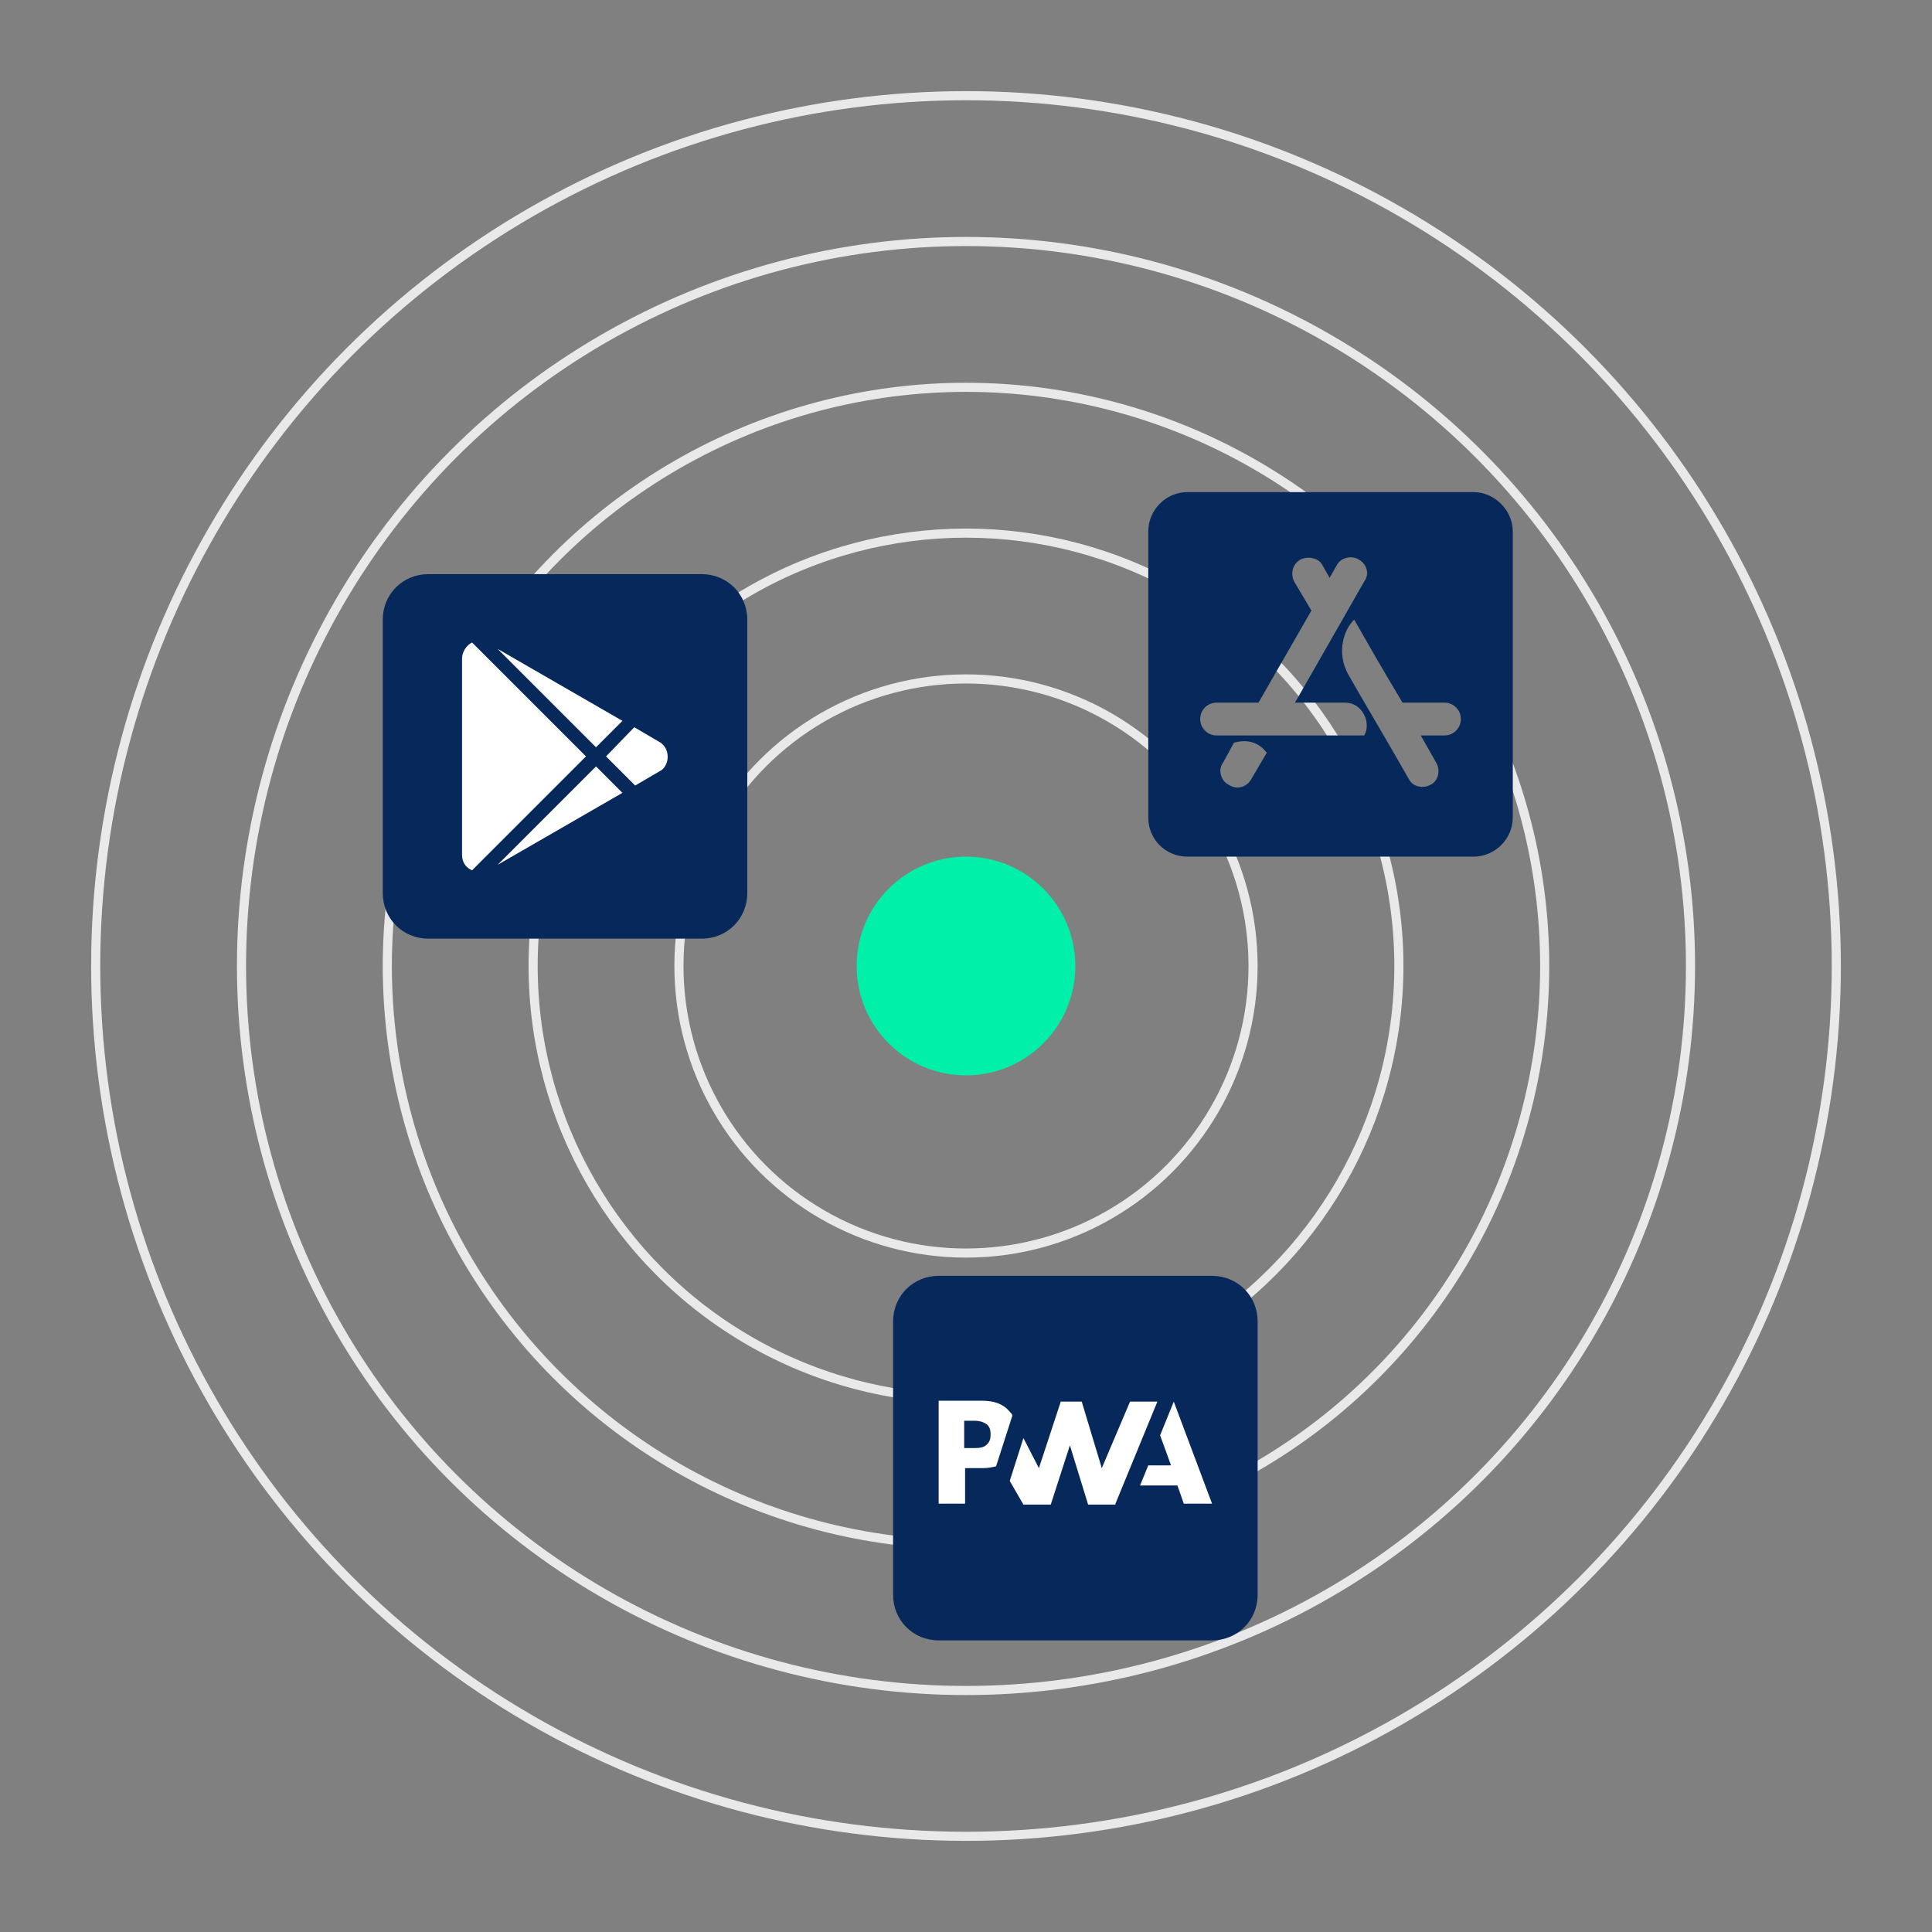 <svg xmlns="http://www.w3.org/2000/svg" xmlns:xlink="http://www.w3.org/1999/xlink" id="Layer_1" x="0px" y="0px" viewBox="0 0 212 212" style="enable-background:new 0 0 212 212;" xml:space="preserve"><rect x="0" y="0" width="212" height="212" fill="#808080" stroke="none"/><style type="text/css">	.st0{fill:#00F0AA;}	.st1{fill:none;stroke:#E9E9E9;}	.st2{fill:#07285B;}	.st3{fill:#FFFFFF;}</style><circle class="st0" cx="106" cy="106" r="12"></circle><circle class="st1" cx="106" cy="106" r="31.5"></circle><circle class="st1" cx="106" cy="106" r="47.5"></circle><circle class="st1" cx="106" cy="106" r="63.5"></circle><circle class="st1" cx="106" cy="106" r="79.5"></circle><circle class="st1" cx="106" cy="106" r="95.5"></circle><path class="st2" d="M103,140h30c2.8,0,5,2.2,5,5v30c0,2.8-2.2,5-5,5h-30c-2.8,0-5-2.2-5-5v-30C98,142.2,100.2,140,103,140z"></path><path class="st3" d="M122.4,165l4.6-11.2h-3l-3.1,7.3l-2.2-7.3h-2.3l-2.4,7.3l-1.7-3.3l-1.5,4.7l1.5,2.6h3l2.1-6.5l2,6.5H122.4z"></path><path class="st3" d="M105.9,161.1h1.9c0.6,0,1.1-0.1,1.5-0.2l1.8-5.6c-0.1-0.2-0.2-0.3-0.4-0.5c-0.7-0.8-1.7-1.1-3-1.1H103V165h2.9 V161.1z M108.3,156.3c0.3,0.3,0.4,0.6,0.4,1.1c0,0.5-0.1,0.8-0.4,1.1c-0.3,0.3-0.7,0.4-1.4,0.4h-1.1v-3h1.1 C107.6,155.9,108,156.1,108.3,156.3z M125.1,163l0.9-2.2h2.5l-1.2-3.3l1.5-3.7L133,165h-3.1l-0.7-2H125.1z"></path><path class="st2" d="M161.7,54h-31.4c-2.4,0-4.3,2-4.3,4.3v31.4c0,2.4,1.9,4.3,4.3,4.3h31.4c2.3,0,4.3-1.9,4.3-4.3V58.3 C166,56,164,54,161.7,54z M137.3,85.5c-0.5,0.9-1.6,1.2-2.5,0.6c-0.8-0.4-1.2-1.6-0.6-2.4l1.2-2.2c1.4-0.4,2.7-0.1,3.6,1.1 L137.3,85.5z M149.7,80.7h-16.2c-1,0-1.8-0.8-1.8-1.8c0-1,0.8-1.8,1.8-1.8h4.6l5.8-10.1l-1.9-3.2c-0.4-0.8-0.2-1.9,0.7-2.4 c0.8-0.4,2-0.2,2.4,0.6l0.8,1.4l0.8-1.4c0.4-0.8,1.6-1.1,2.4-0.6c0.9,0.5,1.2,1.6,0.6,2.4l-7.6,13.3h5.5 C149.5,77.1,150.5,79.3,149.7,80.7z M158.5,80.7h-2.6l1.7,3c0.5,0.9,0.2,2-0.6,2.4c-0.9,0.5-2,0.2-2.4-0.6 c-2.9-5.1-5.2-8.9-6.6-11.4c-1.5-2.6-0.4-5.2,0.6-6.1c1.2,2.1,2.9,5.1,5.3,9.1h4.6c1,0,1.8,0.8,1.8,1.8 C160.3,79.9,159.5,80.7,158.5,80.7z"></path><path class="st2" d="M47,63h30c2.8,0,5,2.2,5,5v30c0,2.8-2.2,5-5,5H47c-2.8,0-5-2.2-5-5V68C42,65.2,44.2,63,47,63z"></path><path class="st3" d="M65.4,82l2.9-2.9l-13.7-7.9L65.4,82z M51.8,70.5c-0.6,0.3-1.1,1-1.1,1.8v21.5c0,0.8,0.4,1.4,1.1,1.7L64.3,83 L51.8,70.5z M72.5,81.5l-2.9-1.7L66.5,83l3.2,3.2l2.9-1.7C73.5,83.8,73.5,82.2,72.5,81.5z M54.6,94.9L68.3,87l-2.9-2.9L54.6,94.9z"></path></svg>